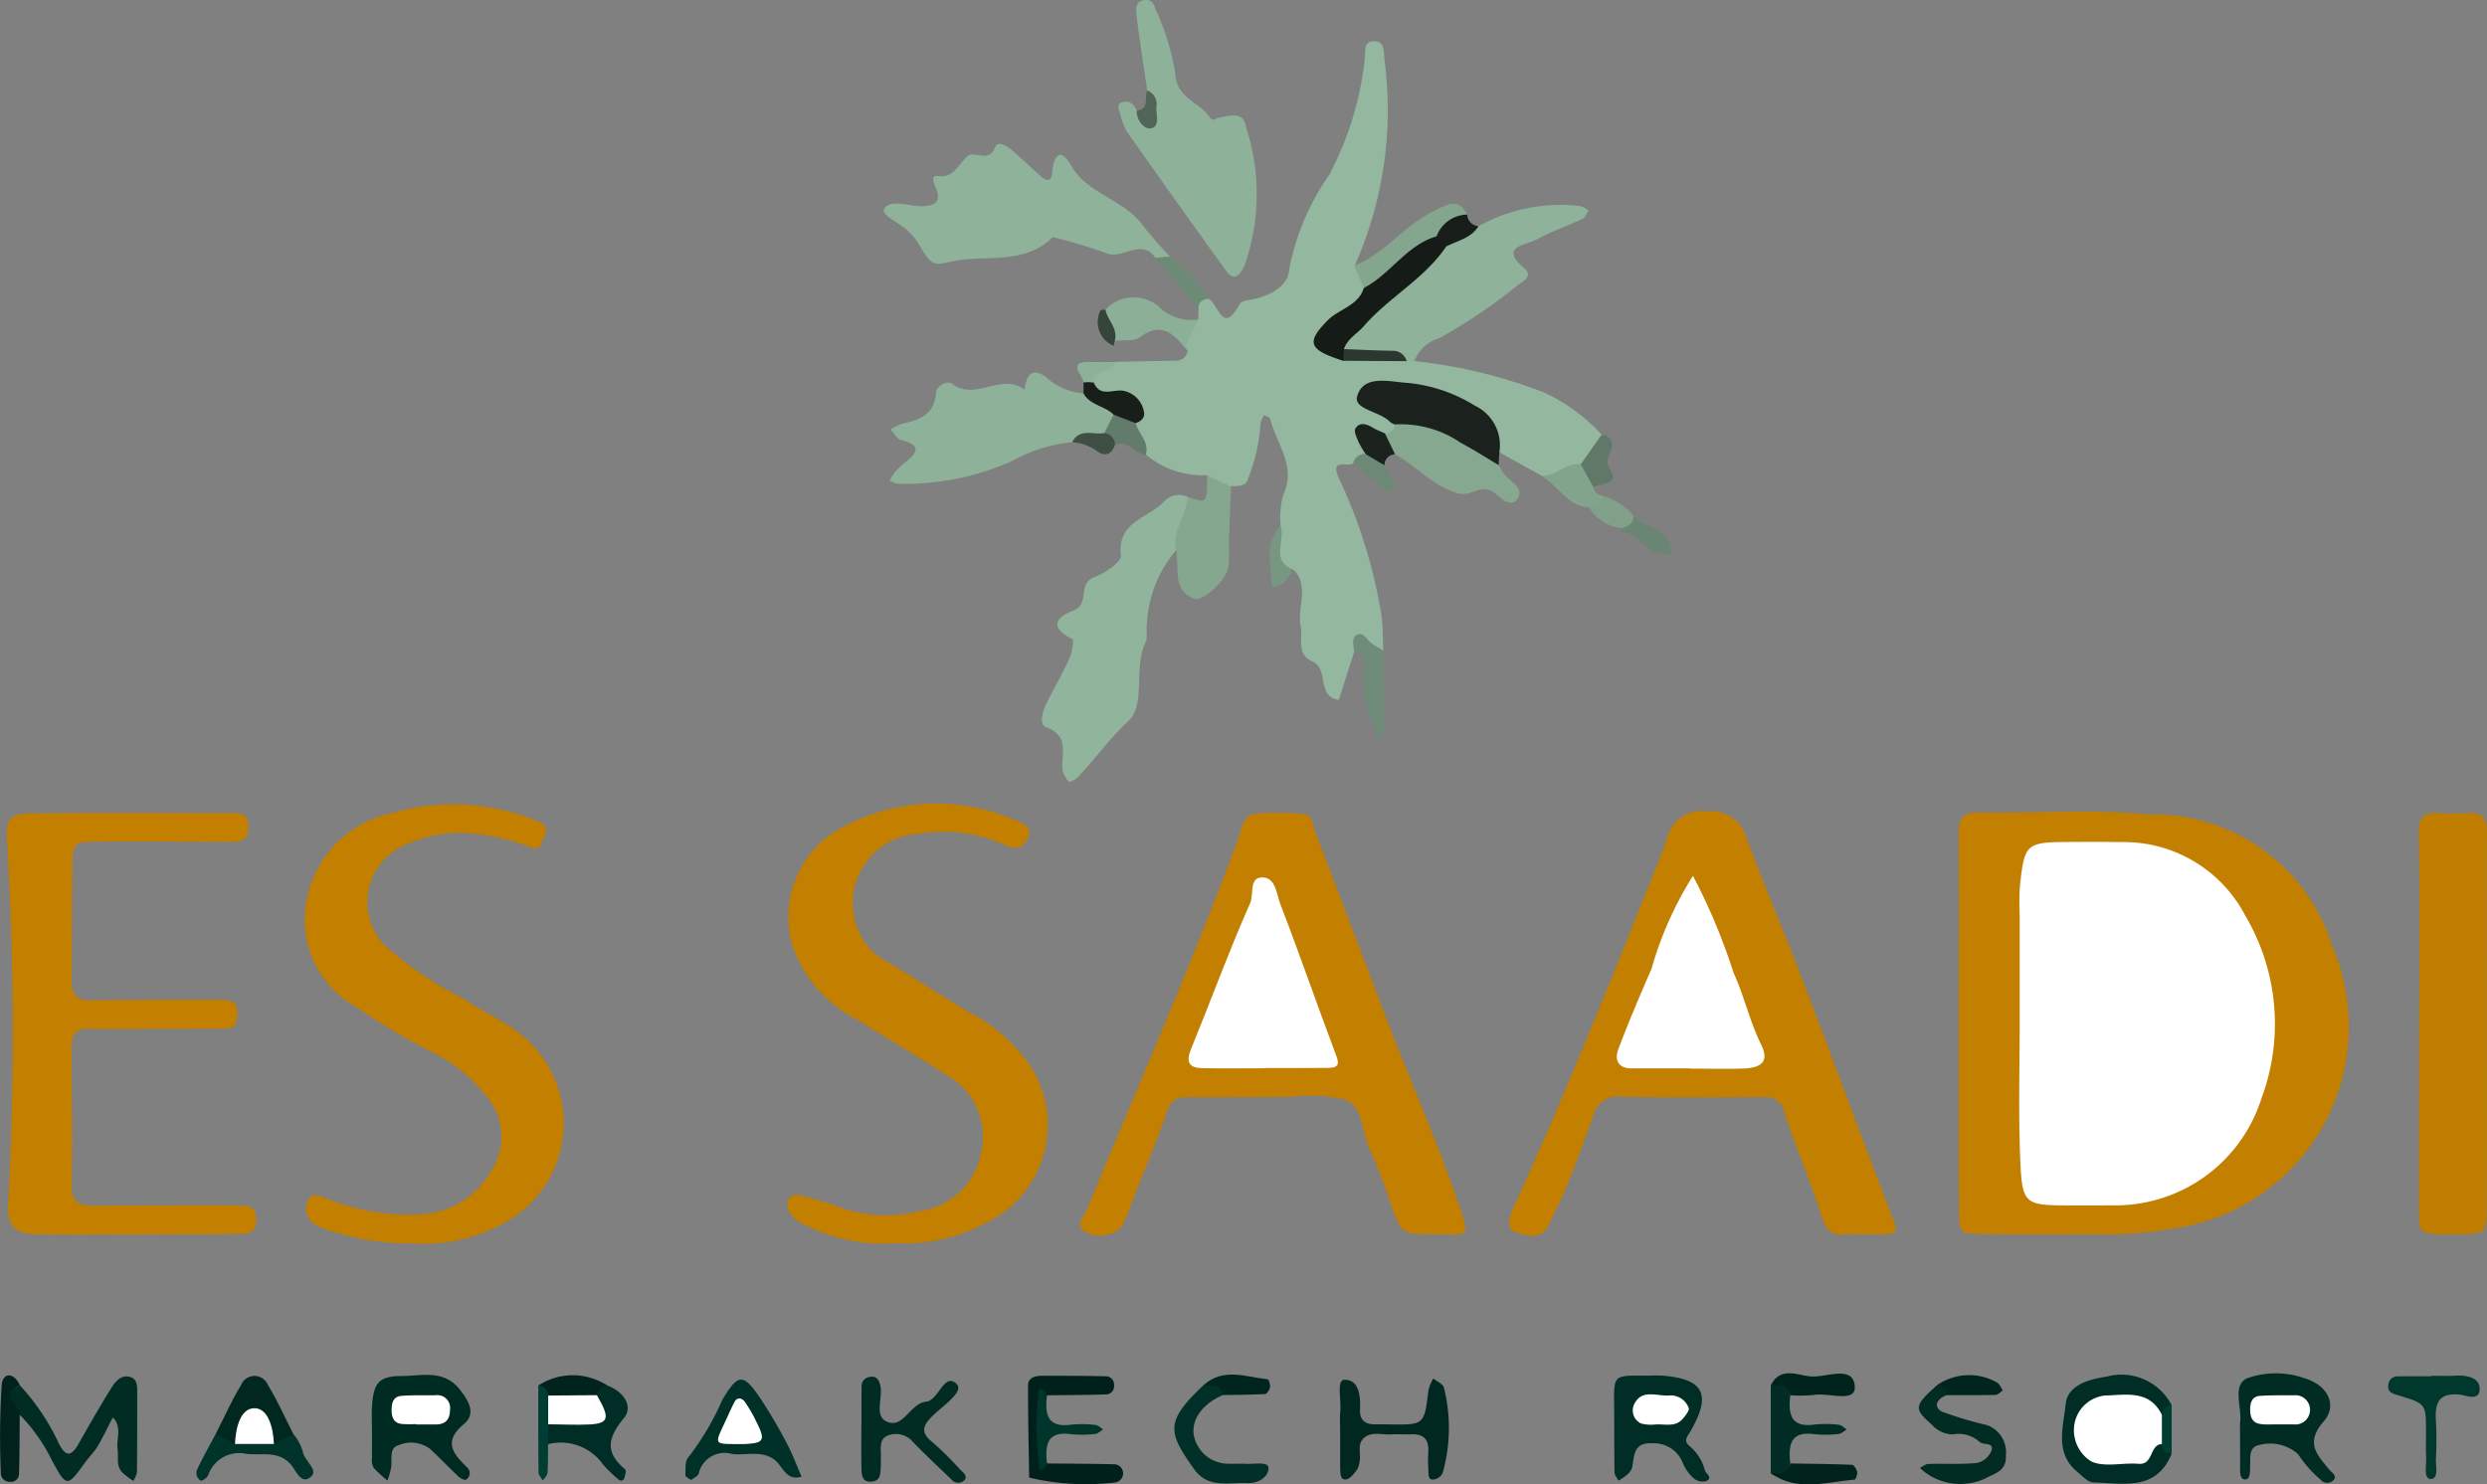 <svg id="Layer_1" data-name="Layer 1" xmlns="http://www.w3.org/2000/svg" viewBox="0 0 20.393 12.174"><rect x="0" y="0" width="20.393" height="12.174" fill="#808080" stroke="none"/><defs><style>.cls-1{fill:#c37f00;}.cls-2{fill:#93b89f;}.cls-3{fill:#c27f00;}.cls-4{fill:#c07e00;}.cls-5{fill:#8eb29a;}.cls-6{fill:#90b49c;}.cls-7{fill:#8eb199;}.cls-8{fill:#8eb299;}.cls-9{fill:#002b23;}.cls-10{fill:#002d25;}.cls-11{fill:#002c24;}.cls-12{fill:#1b221d;}.cls-13{fill:#002e26;}.cls-14{fill:#86a891;}.cls-15{fill:#002720;}.cls-16{fill:#85a790;}.cls-17{fill:#00201b;}.cls-18{fill:#003128;}.cls-19{fill:#003028;}.cls-20{fill:#00382e;}.cls-21{fill:#002821;}.cls-22{fill:#002c25;}.cls-23{fill:#8caf97;}.cls-24{fill:#84a58e;}.cls-25{fill:#00342b;}.cls-26{fill:#00211c;}.cls-27{fill:#6f8c78;}.cls-28{fill:#00221d;}.cls-29{fill:#00231d;}.cls-30{fill:#00352c;}.cls-31{fill:#82a48d;}.cls-32{fill:#181e19;}.cls-33{fill:#00251f;}.cls-34{fill:#607868;}.cls-35{fill:#003d33;}.cls-36{fill:#6d8a77;}.cls-37{fill:#6a8573;}.cls-38{fill:#627b6a;}.cls-39{fill:#171d19;}.cls-40{fill:#80a08a;}.cls-41{fill:#6d8976;}.cls-42{fill:#779782;}.cls-43{fill:#3f4f44;}.cls-44{fill:#36453b;}.cls-45{fill:#506557;}.cls-46{fill:#fff;}.cls-47{fill:#151b17;}.cls-48{fill:#2b372f;}</style></defs><title>es</title><path class="cls-1" d="M81.74,53.634c0-.507.002-1.014-.001-1.522-.001-.115.035-.17.159-.168.467.006.938-.029,1.401.016a1.536,1.536,0,0,1,1.507,1.088,1.672,1.672,0,0,1-1.16,2.28,3.381,3.381,0,0,1-.828.074c-.294.002-.587.003-.881-.001-.191-.003-.195-.007-.196-.206C81.738,54.675,81.74,54.155,81.74,53.634Z" transform="translate(-65.678 -45.28)"/><path class="cls-2" d="M76.774,49.079c-.044.036-.196-.05-.116.127a4.175,4.175,0,0,1,.347,1.116c.014.097.011.196.016.293-.076.081-.164-.069-.24.013l-.125.392c-.186-.026-.078-.254-.216-.315s-.076-.19-.097-.292c-.032-.153.079-.325-.061-.463-.247-.058-.13-.221-.103-.358a.716.716,0,0,1,.02-.249c.114-.239-.055-.421-.105-.627-.004-.014-.035-.022-.053-.032-.01.025-.029.052-.027.076a1.482,1.482,0,0,1-.102.444c-.012.064-.083.063-.139.063-.105.057-.139-.041-.195-.09a.725.725,0,0,1-.504-.169.722.722,0,0,0-.182-.207c-.071-.147-.289-.191-.28-.395.006-.137.137-.109.21-.158.161-.003.321-.008.482-.009.062,0,.101-.022.113-.084-.088-.125-.009-.194.087-.256l.002-.091c-.036-.087.004-.098.077-.078.083.025.116.31.256.049a.084.084,0,0,1,.057-.035c.183-.023.347-.115.353-.254a2.019,2.019,0,0,1,.329-.777,2.631,2.631,0,0,0,.292-.96c.003-.052-.008-.128.062-.134.104-.009.092.086.098.15a3.132,3.132,0,0,1-.243,1.688c.071.039.142.078.16.168.068.158-.21.237-.089.404a2.989,2.989,0,0,1,.349.124.512.512,0,0,1,.073.089,4.099,4.099,0,0,1,1.071.262,1.489,1.489,0,0,1,.463.344.368.368,0,0,1-.144.326.372.372,0,0,1-.361.002l-.333-.185c-.183-.132-.322-.325-.572-.362-.129-.019-.175.026-.196.136a.272.272,0,0,1-.1.136.33.33,0,0,0-.178.125C76.882,49.06,76.824,49.057,76.774,49.079Z" transform="translate(-65.678 -45.28)"/><path class="cls-3" d="M80.964,55.403c-.053,0-.107-.003-.16.001-.111.008-.155-.037-.19-.149-.09-.289-.212-.568-.306-.856a.152.152,0,0,0-.172-.121c-.388,0-.775.007-1.163-.004a.209.209,0,0,0-.233.163c-.066.186-.135.372-.208.555-.044.111-.101.216-.149.325-.061.14-.189.099-.274.07-.089-.031-.054-.131-.02-.206.391-.852.742-1.72,1.089-2.59.059-.147.122-.293.172-.443a.287.287,0,0,1,.328-.213.301.301,0,0,1,.324.224c.141.383.304.758.45,1.14.249.652.491,1.308.741,1.959.034.089.067.148-.068.144C81.071,55.402,81.017,55.403,80.964,55.403Z" transform="translate(-65.678 -45.28)"/><path class="cls-1" d="M76.004,54.278c-.2,0-.4.001-.6,0-.093-.001-.13.039-.162.132-.094.274-.212.538-.312.81-.029.08-.063.157-.142.176a.239.239,0,0,1-.228-.024c-.063-.061.008-.117.031-.174.417-1.009.859-2.008,1.238-3.033.028-.075.035-.202.151-.213a2.239,2.239,0,0,1,.398.006c.059.005.06.074.078.124.19.504.385,1.006.575,1.51.209.553.454,1.092.639,1.655.041.124.04.167-.097.157-.053-.004-.107,0-.16-.001-.242-.004-.241-.005-.329-.244a4.191,4.191,0,0,0-.17-.442c-.07-.14-.053-.352-.198-.416a1.303,1.303,0,0,0-.472-.024c-.08-.002-.16,0-.24,0Z" transform="translate(-65.678 -45.28)"/><path class="cls-3" d="M73.033,55.476a1.412,1.412,0,0,1-.737-.143.265.265,0,0,1-.15-.12.12.12,0,0,1-.008-.076.073.073,0,0,1,.088-.057,2.893,2.893,0,0,1,.339.102,1.15,1.15,0,0,0,.665.028.586.586,0,0,0,.489-.463A.572.572,0,0,0,73.444,54.1c-.244-.159-.496-.304-.742-.461a1.062,1.062,0,0,1-.53-.615.839.839,0,0,1,.322-.905,1.609,1.609,0,0,1,1.518-.108c.067.027.131.053.096.137-.034.08-.083.107-.185.064a1.226,1.226,0,0,0-.701-.095.57.57,0,0,0-.462.876.5.5,0,0,0,.203.181c.24.14.469.3.711.434a1.326,1.326,0,0,1,.34.274.891.891,0,0,1-.261,1.432A1.41,1.41,0,0,1,73.033,55.476Z" transform="translate(-65.678 -45.28)"/><path class="cls-3" d="M66.793,55.404c-.267,0-.535.003-.802-.001-.197-.003-.254-.067-.246-.25a26.153,26.153,0,0,0-.008-2.949c-.015-.215.015-.253.224-.254.521-.004,1.042-.002,1.564-.001.091,0,.201-.022.191.128-.008.115-.096.107-.176.107-.347-.001-.695-.005-1.042-.002-.22.002-.224.006-.227.217-.004.307,0,.615-.006.922-.002.12.046.166.165.163.307-.005.615-.004.922-.004a1.347,1.347,0,0,1,.2.006c.064.01.076.065.073.121s-.016.109-.085.109c-.24.002-.481.002-.722.002-.134,0-.268.005-.401-.001-.129-.006-.155.061-.153.172.005.374.008.748.003,1.123-.002.131.068.156.173.156q.521-.002,1.042-.003c.067,0,.134.002.2.003s.092.041.097.1c.007.078-.022.13-.107.132-.174.003-.347.003-.521.003C67.034,55.404,66.914,55.404,66.793,55.404Z" transform="translate(-65.678 -45.28)"/><path class="cls-3" d="M69.043,55.476a1.994,1.994,0,0,1-.655-.102.403.403,0,0,1-.144-.066.143.143,0,0,1-.042-.178c.021-.062.075-.052.13-.031a1.781,1.781,0,0,0,.771.141.704.704,0,0,0,.611-.372.509.509,0,0,0-.071-.624,1.249,1.249,0,0,0-.436-.342,5.645,5.645,0,0,1-.611-.365.817.817,0,0,1-.392-.923.888.888,0,0,1,.675-.662,1.797,1.797,0,0,1,1.199.06c.129.05.066.105.043.175-.026.08-.065.048-.118.032a1.77,1.77,0,0,0-.58-.11,1.121,1.121,0,0,0-.384.084.512.512,0,0,0-.208.838,2.951,2.951,0,0,0,.655.443c.14.099.303.166.438.271a.93.93,0,0,1-.146,1.583A1.342,1.342,0,0,1,69.043,55.476Z" transform="translate(-65.678 -45.28)"/><path class="cls-4" d="M86.069,53.68c0,.494.002.988-.001,1.482-.001.238-.005.238-.243.241-.04.001-.08.001-.12,0-.186-.007-.192-.008-.192-.211-.001-.761.002-1.522.003-2.283,0-.267.001-.534-.005-.801-.003-.12.046-.169.165-.16a1.689,1.689,0,0,0,.24,0c.127-.009.155.057.154.17C86.067,52.639,86.069,53.16,86.069,53.68Z" transform="translate(-65.678 -45.28)"/><path class="cls-5" d="M75.153,47.394c-.119-.166-.27.02-.405-.038a3.846,3.846,0,0,0-.438-.131c-.238.236-.557.138-.837.201-.155.035-.156.03-.284-.179a.493.493,0,0,0-.056-.063c-.066-.074-.24-.138-.204-.193.056-.083.208-.015.32-.02.122-.005.144-.059.099-.16-.016-.036-.037-.096.018-.088.147.022.171-.112.255-.168.056-.038.167.068.219-.073.019-.05.098-.004.141.034.074.066.146.133.22.199.044.038.097.078.105-.022.011-.137.068-.208.152-.06.139.245.439.28.593.498a3.149,3.149,0,0,0,.221.253A.073.073,0,0,1,75.153,47.394Z" transform="translate(-65.678 -45.28)"/><path class="cls-6" d="M75.323,49.792a.998.998,0,0,0-.24.595c-.01.055.009.12-.014.168-.099.209.009.502-.142.642-.154.143-.27.309-.411.457a.153.153,0,0,1-.07.039.203.203,0,0,1-.055-.096c-.015-.128.063-.28-.134-.352-.059-.022-.033-.127,0-.192.063-.126.133-.248.191-.376.022-.048.038-.148.023-.156-.191-.095-.139-.178.013-.236.131-.05.028-.219.165-.27.087-.033.226-.126.22-.179-.032-.28.225-.305.352-.441a.166.166,0,0,1,.194-.041C75.52,49.529,75.524,49.682,75.323,49.792Z" transform="translate(-65.678 -45.28)"/><path class="cls-7" d="M75.085,46.022c-.03-.207-.063-.414-.088-.622-.006-.049-.008-.118.076-.12.052-.001.068.035.081.077a2.034,2.034,0,0,1,.16.517c.007.217.202.241.286.37.023.035.039.01.062.004.165-.04.217-.025.234.077A1.764,1.764,0,0,1,75.882,47.46c-.028.055-.076.143-.149.042q-.415-.573-.821-1.152a.805.805,0,0,1-.055-.158c-.024-.058.006-.078.054-.078s.071.035.089.074C75.159,46.201,75.124,46.113,75.085,46.022Z" transform="translate(-65.678 -45.28)"/><path class="cls-8" d="M74.47,48.907a1.223,1.223,0,0,0-.493.154,2.155,2.155,0,0,1-.931.186c-.023.003-.049-.016-.073-.025a.441.441,0,0,1,.044-.071.695.695,0,0,1,.092-.086c.122-.093.092-.142-.043-.177-.034-.008-.057-.056-.085-.086a.424.424,0,0,1,.098-.048c.145-.03.263-.078.275-.258.003-.045.089-.102.134-.067.188.143.403-.097.591.047.005.004.005-.233.18-.1a.516.516,0,0,0,.304.131c.116.027.241.037.3.166a.197.197,0,0,1-.103.201C74.667,48.924,74.56,48.843,74.47,48.907Z" transform="translate(-65.678 -45.28)"/><path class="cls-5" d="M77.275,48.243l-.031-.002-.031.002c-.157-.097-.334-.015-.497-.054-.138-.134-.02-.208.063-.3a8.618,8.618,0,0,1,.677-.652c.093-.108.229-.069.344-.101a1.379,1.379,0,0,1,.835-.166.234.234,0,0,1,.068.037c-.015.023-.026.057-.047.067-.125.059-.258.104-.379.171-.084.047-.316.053-.097.238.069.058-.011.106-.046.127a4.399,4.399,0,0,1-.653.443A.315.315,0,0,0,77.275,48.243Z" transform="translate(-65.678 -45.28)"/><path class="cls-9" d="M68.728,57.003c0-.067-.004-.134.001-.2.013-.182.059-.238.241-.238.166,0,.347-.058.481.114.074.095.13.197.032.279-.173.144-.092.242.024.355a.063.063,0,0,1-.008.102c-.012.007-.047-.011-.063-.027-.078-.073-.151-.151-.23-.224a.26.26,0,0,0-.266-.029c-.071.022-.047.113-.054.177a.701.701,0,0,1-.031.111,1.128,1.128,0,0,1-.113-.105.132.132,0,0,1-.014-.076C68.728,57.164,68.729,57.084,68.728,57.003Z" transform="translate(-65.678 -45.28)"/><path class="cls-10" d="M79.191,56.562c.04,0,.08-.003.119,0,.338.027.404.152.232.452-.028.049-.064.08-.009.126a.383.383,0,0,1,.124.196c.008.031.071.062.012.091a.118.118,0,0,1-.103-.023.357.357,0,0,1-.089-.125.252.252,0,0,0-.243-.162c-.164-.012-.154.099-.173.2a.138.138,0,0,1-.047.062.458.458,0,0,1-.065.044c-.011-.022-.032-.044-.032-.067-.003-.172-.002-.344-.003-.516C78.911,56.542,78.901,56.562,79.191,56.562Z" transform="translate(-65.678 -45.28)"/><path class="cls-11" d="M65.841,56.641a1.861,1.861,0,0,1,.319.476c.05.099.096.12.158.011.09-.158.18-.316.276-.47.035-.056.088-.112.162-.081.053.022.047.088.047.141,0,.212,0,.425-.002.637a.207.207,0,0,1-.03.07.655.655,0,0,1-.093-.072c-.049-.054-.027-.125-.036-.189-.011-.087.039-.183-.039-.259-.042.08-.08.162-.126.239-.027.045-.066.082-.097.124-.152.211-.155.213-.277-.013a1.433,1.433,0,0,0-.262-.371C65.683,56.728,65.683,56.71,65.841,56.641Z" transform="translate(-65.678 -45.28)"/><path class="cls-12" d="M77.115,48.761a.121.121,0,0,1-.037-.019c-.083-.09-.305-.103-.271-.214.054-.18.266-.116.412-.108a1.273,1.273,0,0,1,.551.186.36.36,0,0,1,.202.387l-.006.102C77.589,49.221,77.356,48.98,77.115,48.761Z" transform="translate(-65.678 -45.28)"/><path class="cls-11" d="M84.046,56.992a.267.267,0,0,1,0-.04c.019-.127-.069-.311.059-.369a.706.706,0,0,1,.469,0c.185.054.277.217.158.354-.155.179-.054.273.045.395.021.026.071.051.033.09a.072.072,0,0,1-.105-.008,1.002,1.002,0,0,1-.183-.208.343.343,0,0,0-.35-.065c-.052.036-.04.093-.043.145-.003.049.008.131-.045.127-.049-.004-.036-.088-.037-.14C84.046,57.179,84.046,57.086,84.046,56.992Z" transform="translate(-65.678 -45.28)"/><path class="cls-13" d="M83.485,57.203c-.128.312-.401.24-.643.235-.043-.001-.088-.052-.128-.085-.192-.155-.116-.373-.098-.557.016-.161.201-.206.336-.226a.463.463,0,0,1,.533.234c-.033.044-.05.101-.1.132a.352.352,0,0,1-.113.028c-.07.008-.197-.053-.197.04s.126.032.197.04a.379.379,0,0,1,.113.027C83.434,57.102,83.451,57.159,83.485,57.203Z" transform="translate(-65.678 -45.28)"/><path class="cls-14" d="M77.115,48.761a.865.865,0,0,1,.537.148c.107.057.21.123.314.185a.796.796,0,0,0,.042.069c.047.063.165.114.12.196-.057.102-.152-.003-.196-.037-.106-.085-.187.036-.298.004-.211-.06-.34-.225-.518-.32-.07-.037-.132-.077-.083-.171A.075.075,0,0,0,77.115,48.761Z" transform="translate(-65.678 -45.28)"/><path class="cls-11" d="M72.742,56.969c0-.106-.001-.213.001-.319a.075.075,0,0,1,.07-.078c.054-.01.073.029.082.065.027.1-.05.247.047.298.142.074.194-.145.331-.16.103-.011.147-.246.25-.144.063.063-.116.18-.197.26s-.103.135-.004.215a2.632,2.632,0,0,1,.227.224c.024.025.068.053.036.09a.071.071,0,0,1-.105-.006c-.105-.101-.212-.201-.314-.306a.182.182,0,0,0-.215-.052c-.069.032-.047.115-.05.179-.001.027.001.053-.001.08-.004.051,0,.109-.074.116-.078.007-.082-.051-.084-.103-.003-.12-.001-.239-.001-.359Z" transform="translate(-65.678 -45.28)"/><path class="cls-15" d="M76.667,57.013c0-.053-.004-.107.001-.16.009-.09-.031-.255.032-.257.123-.003.135.133.13.245-.004.08.038.121.119.12.04,0,.08,0,.12.001.289.004.288.004.322-.281a.385.385,0,0,1,.04-.096c.03.025.081.046.087.076a1.358,1.358,0,0,1-.011.701.097.097,0,0,1-.06.049c-.06.017-.054-.034-.056-.067a1.275,1.275,0,0,1-.001-.16c.005-.101-.041-.146-.141-.141-.053.003-.107-.003-.16.001-.077.006-.164-.029-.229.031-.055.05-.021.126-.033.189a.169.169,0,0,1-.024.073c-.024.03-.054.071-.087.076-.045.006-.048-.043-.048-.08,0-.013-.001-.027-.001-.04Z" transform="translate(-65.678 -45.28)"/><path class="cls-16" d="M75.323,49.792c-.039-.161.088-.286.092-.438.161.057.161.057.162-.175l.195.09c-.006.151-.013.302-.017.454a1.463,1.463,0,0,1-.004.207c-.02.113-.209.286-.282.26-.125-.046-.138-.158-.137-.273C75.332,49.874,75.326,49.833,75.323,49.792Z" transform="translate(-65.678 -45.28)"/><path class="cls-17" d="M74.263,57.282c.186.002.373.002.559.007a.075.075,0,0,1-.002.149,2.009,2.009,0,0,1-.703-.04c-.004-.252-.01-.503-.009-.755,0-.065.058-.08.114-.08.173,0,.346,0,.519.004a.068.068,0,0,1,.072.074.067.067,0,0,1-.07.075c-.16.005-.32.005-.479.007A.914.914,0,0,0,74.263,57.282Z" transform="translate(-65.678 -45.28)"/><path class="cls-18" d="M71.344,57.418c-.016-.013-.047-.027-.046-.04.002-.051-.004-.12.026-.149a2.188,2.188,0,0,0,.278-.471c.127-.21.168-.22.307-.015a4.006,4.006,0,0,1,.217.367c.048.09.084.187.125.28-.132.041-.155-.094-.23-.144-.111-.075-.232-.024-.346-.043a.217.217,0,0,0-.268.163C71.399,57.388,71.367,57.4,71.344,57.418Z" transform="translate(-65.678 -45.28)"/><path class="cls-11" d="M81.641,56.722c-.081.028-.114.097-.037.136a3.062,3.062,0,0,0,.369.11.237.237,0,0,1,.153.248c.006.13-.09.146-.165.187a.483.483,0,0,1-.485-.039.352.352,0,0,1-.055-.046c.023-.011.046-.031.069-.032.133-.004.266.005.398-.008a.171.171,0,0,0,.117-.094c.031-.082-.065-.048-.095-.079a.259.259,0,0,0-.222-.061.235.235,0,0,1-.172-.083c-.146-.127-.143-.152.043-.319C81.645,56.61,81.659,56.65,81.641,56.722Z" transform="translate(-65.678 -45.28)"/><path class="cls-19" d="M75.705,56.721c-.172.075-.264.208-.236.339a.288.288,0,0,0,.27.224c.053.002.106-.001.16.001.065.003.178-.019.18.031.004.074-.08.131-.172.127-.154-.007-.323.047-.438-.115-.217-.304-.237-.391.076-.686C75.637,56.59,75.712,56.573,75.705,56.721Z" transform="translate(-65.678 -45.28)"/><path class="cls-10" d="M70.654,56.641c.133.048.221.169.14.269-.134.163-.157.281.009.419.011.009.003.05-.006.072-.01.029-.034.028-.06.002a1.028,1.028,0,0,1-.113-.111.425.425,0,0,0-.452-.168.151.151,0,0,1-.034-.146c.062-.179.333-.113.373-.319C70.556,56.633,70.6,56.601,70.654,56.641Z" transform="translate(-65.678 -45.28)"/><path class="cls-20" d="M85.616,56.563c.066,0,.133.003.199-.001.086-.006.188.016.195.095.01.124-.113.065-.166.06-.172-.015-.201.073-.192.214a3.061,3.061,0,0,1,0,.318c-.002.059.025.163-.045.16-.058-.003-.032-.113-.035-.176-.004-.079,0-.159-.001-.238-.003-.205-.003-.204-.245-.277-.037-.011-.073-.027-.064-.081a.073.073,0,0,1,.077-.069c.093-.002.185-.001.278-.001Z" transform="translate(-65.678 -45.28)"/><path class="cls-21" d="M67.445,57.043c.07-.136.132-.276.211-.406a.118.118,0,0,1,.218,0c.079.13.141.27.211.406a.139.139,0,0,1-.167.103.282.282,0,0,0-.305-.001C67.526,57.162,67.48,57.111,67.445,57.043Z" transform="translate(-65.678 -45.28)"/><path class="cls-22" d="M80.358,56.723c-.016.148-.002.268.199.24a.915.915,0,0,1,.199.002c.023.002.043.025.065.038-.022.013-.043.035-.066.037a.909.909,0,0,1-.199.002c-.201-.028-.214.093-.198.241.008.148-.067.132-.16.081v-.721C80.292,56.591,80.367,56.575,80.358,56.723Z" transform="translate(-65.678 -45.28)"/><path class="cls-23" d="M75.502,47.901c-.025.087-.112.152-.087.256-.105-.128-.205-.25-.393-.11-.048.036-.134.019-.202.027-.049-.078-.127-.147-.076-.255a.314.314,0,0,1,.452-.009A.388.388,0,0,0,75.502,47.901Z" transform="translate(-65.678 -45.28)"/><path class="cls-24" d="M76.861,47.642l-.078-.183c.252-.098.41-.334.651-.447.094-.044.198-.126.274.028a2.182,2.182,0,0,1-.234.246C77.263,47.392,77.146,47.662,76.861,47.642Z" transform="translate(-65.678 -45.28)"/><path class="cls-25" d="M67.445,57.043l.161.079a.226.226,0,0,1,.319,0l.161-.079a.436.436,0,0,1,.074.137c.01.08.131.152.07.209-.082.076-.126-.051-.166-.097-.108-.123-.246-.07-.373-.09a.268.268,0,0,0-.306.177c-.01.021-.051.049-.061.044a.073.073,0,0,1-.024-.102C67.344,57.227,67.396,57.136,67.445,57.043Z" transform="translate(-65.678 -45.28)"/><path class="cls-26" d="M65.841,56.641c-.196.081.01.162-.001.243-.002.16-.001.32-.006.48a.066.066,0,0,1-.077.068.07.07,0,0,1-.072-.074,6.798,6.798,0,0,1,.007-.72C65.701,56.536,65.791,56.531,65.841,56.641Z" transform="translate(-65.678 -45.28)"/><path class="cls-27" d="M76.781,50.629c-.001-.05-.026-.118.026-.144s.079.043.118.071c.03.022.064.04.096.059.003.212.007.423.006.635a.328.328,0,0,1-.041.106c-.015-.037-.031-.074-.046-.112a1.128,1.128,0,0,1-.077-.452C76.864,50.729,76.883,50.646,76.781,50.629Z" transform="translate(-65.678 -45.28)"/><path class="cls-28" d="M80.199,57.363c.065-.003.143.019.16-.081.169.003.338.004.506.011.015.001.037.035.041.056s-.01.064-.019.065C80.654,57.434,80.417,57.517,80.199,57.363Z" transform="translate(-65.678 -45.28)"/><path class="cls-29" d="M80.358,56.723c-.016-.1-.094-.078-.16-.081.082-.165.232-.075.344-.073.121.003.34-.094.345.087.004.13-.216.044-.335.064A1.225,1.225,0,0,1,80.358,56.723Z" transform="translate(-65.678 -45.28)"/><path class="cls-30" d="M74.263,57.282c-.007.037-.057.073-.061.043a2.385,2.385,0,0,1-.005-.645c0-.004.022-.013.025-.01a.621.621,0,0,1,.041.054c-.017.148-.002.268.198.24a.914.914,0,0,1,.198.002c.023.002.044.024.065.037-.022.013-.043.035-.066.037a.921.921,0,0,1-.198.002C74.26,57.014,74.247,57.135,74.263,57.282Z" transform="translate(-65.678 -45.28)"/><path class="cls-31" d="M78.305,49.177c.127.026.21-.111.336-.09.09.031.145.081.102.184.004.047.036.065.076.076.006.081-.015.131-.11.095C78.522,49.432,78.45,49.248,78.305,49.177Z" transform="translate(-65.678 -45.28)"/><path class="cls-32" d="M74.81,48.681c-.072-.073-.193-.076-.247-.174l0-.091q.043-.06.084.002c.055.13.171.044.256.07a.213.213,0,0,1,.156.173c.008.045-.025.074-.067.089C74.902,48.803,74.854,48.748,74.81,48.681Z" transform="translate(-65.678 -45.28)"/><path class="cls-33" d="M81.641,56.722a.081.081,0,0,0-.081-.081.461.461,0,0,1,.496-.021c.02.013.03.042.045.064-.02.012-.04.035-.061.036C81.907,56.723,81.774,56.722,81.641,56.722Z" transform="translate(-65.678 -45.28)"/><path class="cls-33" d="M75.705,56.721c-.017-.1-.096-.074-.16-.079.163-.15.349-.069.528-.05.009.001.023.044.019.065s-.025.055-.04.056C75.937,56.719,75.821,56.719,75.705,56.721Z" transform="translate(-65.678 -45.28)"/><path class="cls-29" d="M70.654,56.641a.082.082,0,0,0-.082.081.258.258,0,0,1-.358.08.47.47,0,0,1-.122-.159A.515.515,0,0,1,70.654,56.641Z" transform="translate(-65.678 -45.28)"/><path class="cls-34" d="M78.742,49.272l-.102-.184.168-.239a.076.076,0,0,1,.087.065c.016.072-.076.121-.012.221C78.955,49.245,78.814,49.246,78.742,49.272Z" transform="translate(-65.678 -45.28)"/><path class="cls-35" d="M70.092,56.643a.082.082,0,0,1,.081.081.171.171,0,0,1,0,.236l-.001.164c-.001.079.001.159-.005.238-.002.021-.025.04-.038.06-.012-.022-.035-.044-.035-.066C70.091,57.118,70.092,56.88,70.092,56.643Z" transform="translate(-65.678 -45.28)"/><path class="cls-12" d="M77.034,48.834l.083.171a.091.091,0,0,0-.087.09c-.094.04-.127-.021-.155-.092a.855.855,0,0,1-.059-.102c-.014-.034-.038-.084-.024-.107.033-.053.087-.039.137-.01C76.961,48.804,76.998,48.818,77.034,48.834Z" transform="translate(-65.678 -45.28)"/><path class="cls-36" d="M75.153,47.394l.117-.01a.863.863,0,0,1,.311.348.075.075,0,0,0-.077.078Z" transform="translate(-65.678 -45.28)"/><path class="cls-37" d="M79.075,49.513c.096.109.318.094.304.31-.174.04-.243-.146-.383-.178-.01-.002-.016-.021-.024-.033A.112.112,0,0,1,79.075,49.513Z" transform="translate(-65.678 -45.28)"/><path class="cls-38" d="M74.81,48.681l.181.07c.022.088.114.154.082.259-.089-.011-.144-.125-.251-.082a.101.101,0,0,1-.089-.096Z" transform="translate(-65.678 -45.28)"/><path class="cls-39" d="M77.458,47.218a.271.271,0,0,1,.251-.178.099.099,0,0,0,.092.095c-.06.099-.171.118-.263.166C77.464,47.318,77.429,47.299,77.458,47.218Z" transform="translate(-65.678 -45.28)"/><path class="cls-40" d="M79.075,49.513c-.005.063-.049.086-.102.099a.361.361,0,0,1-.265-.17c.055-.011.102-.03.11-.095A.495.495,0,0,1,79.075,49.513Z" transform="translate(-65.678 -45.28)"/><path class="cls-41" d="M76.874,49.003l.155.092c.02.036.039.072.059.107.022.037.036.077,0,.108-.01.009-.049-.005-.066-.018-.084-.069-.165-.141-.248-.213A.095.095,0,0,1,76.874,49.003Z" transform="translate(-65.678 -45.28)"/><path class="cls-42" d="M76.177,49.593c.048.115-.086.283.103.358a.664.664,0,0,1-.067.098c-.036.037-.108.077-.111-.002C76.098,49.894,76.05,49.727,76.177,49.593Z" transform="translate(-65.678 -45.28)"/><path class="cls-43" d="M74.732,48.832a.097.097,0,0,1,.089.096c-.032.088-.092.099-.158.044a.399.399,0,0,0-.194-.065C74.53,48.788,74.642,48.848,74.732,48.832Z" transform="translate(-65.678 -45.28)"/><path class="cls-8" d="M74.647,48.418l-.042-.004-.042.002c-.008-.065-.143-.174.058-.167.066.002.133,0,.199,0C74.809,48.354,74.643,48.299,74.647,48.418Z" transform="translate(-65.678 -45.28)"/><path class="cls-35" d="M83.485,57.203a.08.08,0,0,1-.079-.08.167.167,0,0,1,0-.24.079.079,0,0,1,.079-.08Z" transform="translate(-65.678 -45.28)"/><path class="cls-44" d="M74.743,47.82c.016.088.105.153.076.255l-.009.041a.21.21,0,0,1-.108-.29C74.707,47.818,74.73,47.822,74.743,47.82Z" transform="translate(-65.678 -45.28)"/><path class="cls-45" d="M75.085,46.022a.118.118,0,0,1,.075.133c-.004.063.033.161-.043.177-.056.011-.119-.061-.118-.144C75.106,46.173,75.06,46.079,75.085,46.022Z" transform="translate(-65.678 -45.28)"/><path class="cls-46" d="M82.239,53.666v-.879a2.227,2.227,0,0,1,.002-.24c.038-.351.05-.36.409-.362.146-.001.293-.001.44.001a1.123,1.123,0,0,1,1.001.607,1.743,1.743,0,0,1,.132,1.491,1.256,1.256,0,0,1-1.234.881c-.106.002-.213.001-.32.001-.403-.001-.411-.001-.427-.421C82.229,54.385,82.239,54.025,82.239,53.666Z" transform="translate(-65.678 -45.28)"/><path class="cls-47" d="M77.458,47.218a.08.08,0,0,0,.079.083c-.179.266-.47.416-.677.655-.054.062-.134.102-.162.187q.079.054-.006.096c-.285-.091-.305-.15-.13-.329.094-.097.253-.12.299-.268C77.08,47.528,77.21,47.291,77.458,47.218Z" transform="translate(-65.678 -45.28)"/><path class="cls-48" d="M76.692,48.239l.006-.096c.133.005.266.012.398.014a.114.114,0,0,1,.116.085Z" transform="translate(-65.678 -45.28)"/><path class="cls-46" d="M79.538,54.042c-.16,0-.32,0-.481,0-.114,0-.141-.073-.109-.158.084-.222.177-.441.272-.658a2.922,2.922,0,0,1,.34-.763,4.961,4.961,0,0,1,.333.795c.087.191.133.4.227.591.063.127.012.188-.142.194-.147.005-.294.001-.441.001Z" transform="translate(-65.678 -45.28)"/><path class="cls-46" d="M76.052,54.041c-.173,0-.346.003-.518-.001-.105-.002-.133-.049-.091-.153.164-.401.312-.807.487-1.203.031-.07-.014-.216.107-.208.102.006.11.142.141.223.156.403.296.812.449,1.217.029.075.043.121-.056.122-.173.002-.346.001-.518.001Z" transform="translate(-65.678 -45.28)"/><path class="cls-46" d="M69.09,56.959a.936.936,0,0,1-.12-.001c-.065-.008-.081-.058-.081-.114s.013-.111.078-.116c.093-.008.186-.004.279-.005a.105.105,0,0,1,.122.118c0,.08-.037.122-.118.121-.053,0-.106,0-.16,0Z" transform="translate(-65.678 -45.28)"/><path class="cls-46" d="M79.246,56.963a.317.317,0,0,1-.112-.009.118.118,0,0,1-.05-.169c.066-.116.189-.05.287-.061a.157.157,0,0,1,.154.103c.009.017-.026.063-.049.089C79.414,56.988,79.329,56.956,79.246,56.963Z" transform="translate(-65.678 -45.28)"/><path class="cls-46" d="M84.281,56.962a.36.36,0,0,1-.071-.004c-.065-.01-.08-.058-.081-.115s.014-.11.079-.115c.093-.007.186-.004.28-.005a.12.12,0,1,1,.002.239C84.436,56.961,84.383,56.962,84.281,56.962Z" transform="translate(-65.678 -45.28)"/><path class="cls-46" d="M83.405,56.883l0,.24c-.104.005-.066.172-.191.162-.131-.011-.281.031-.389-.02a.302.302,0,0,1-.138-.3.285.285,0,0,1,.25-.24C83.111,56.721,83.302,56.675,83.405,56.883Z" transform="translate(-65.678 -45.28)"/><path class="cls-46" d="M71.704,57.123c-.166-.001-.166-.001-.086-.17.027-.057.052-.116.081-.172.024-.048.063-.036.086-.005a1.154,1.154,0,0,1,.095.164c.077.153.064.175-.097.183C71.756,57.124,71.73,57.123,71.704,57.123Z" transform="translate(-65.678 -45.28)"/><path class="cls-46" d="M70.173,56.961l0-.236.399-.003c.109.186.1.231-.057.24C70.402,56.968,70.287,56.961,70.173,56.961Z" transform="translate(-65.678 -45.28)"/><path class="cls-46" d="M67.924,57.122h-.319c.005-.128.043-.293.159-.293S67.919,56.995,67.924,57.122Z" transform="translate(-65.678 -45.28)"/></svg>